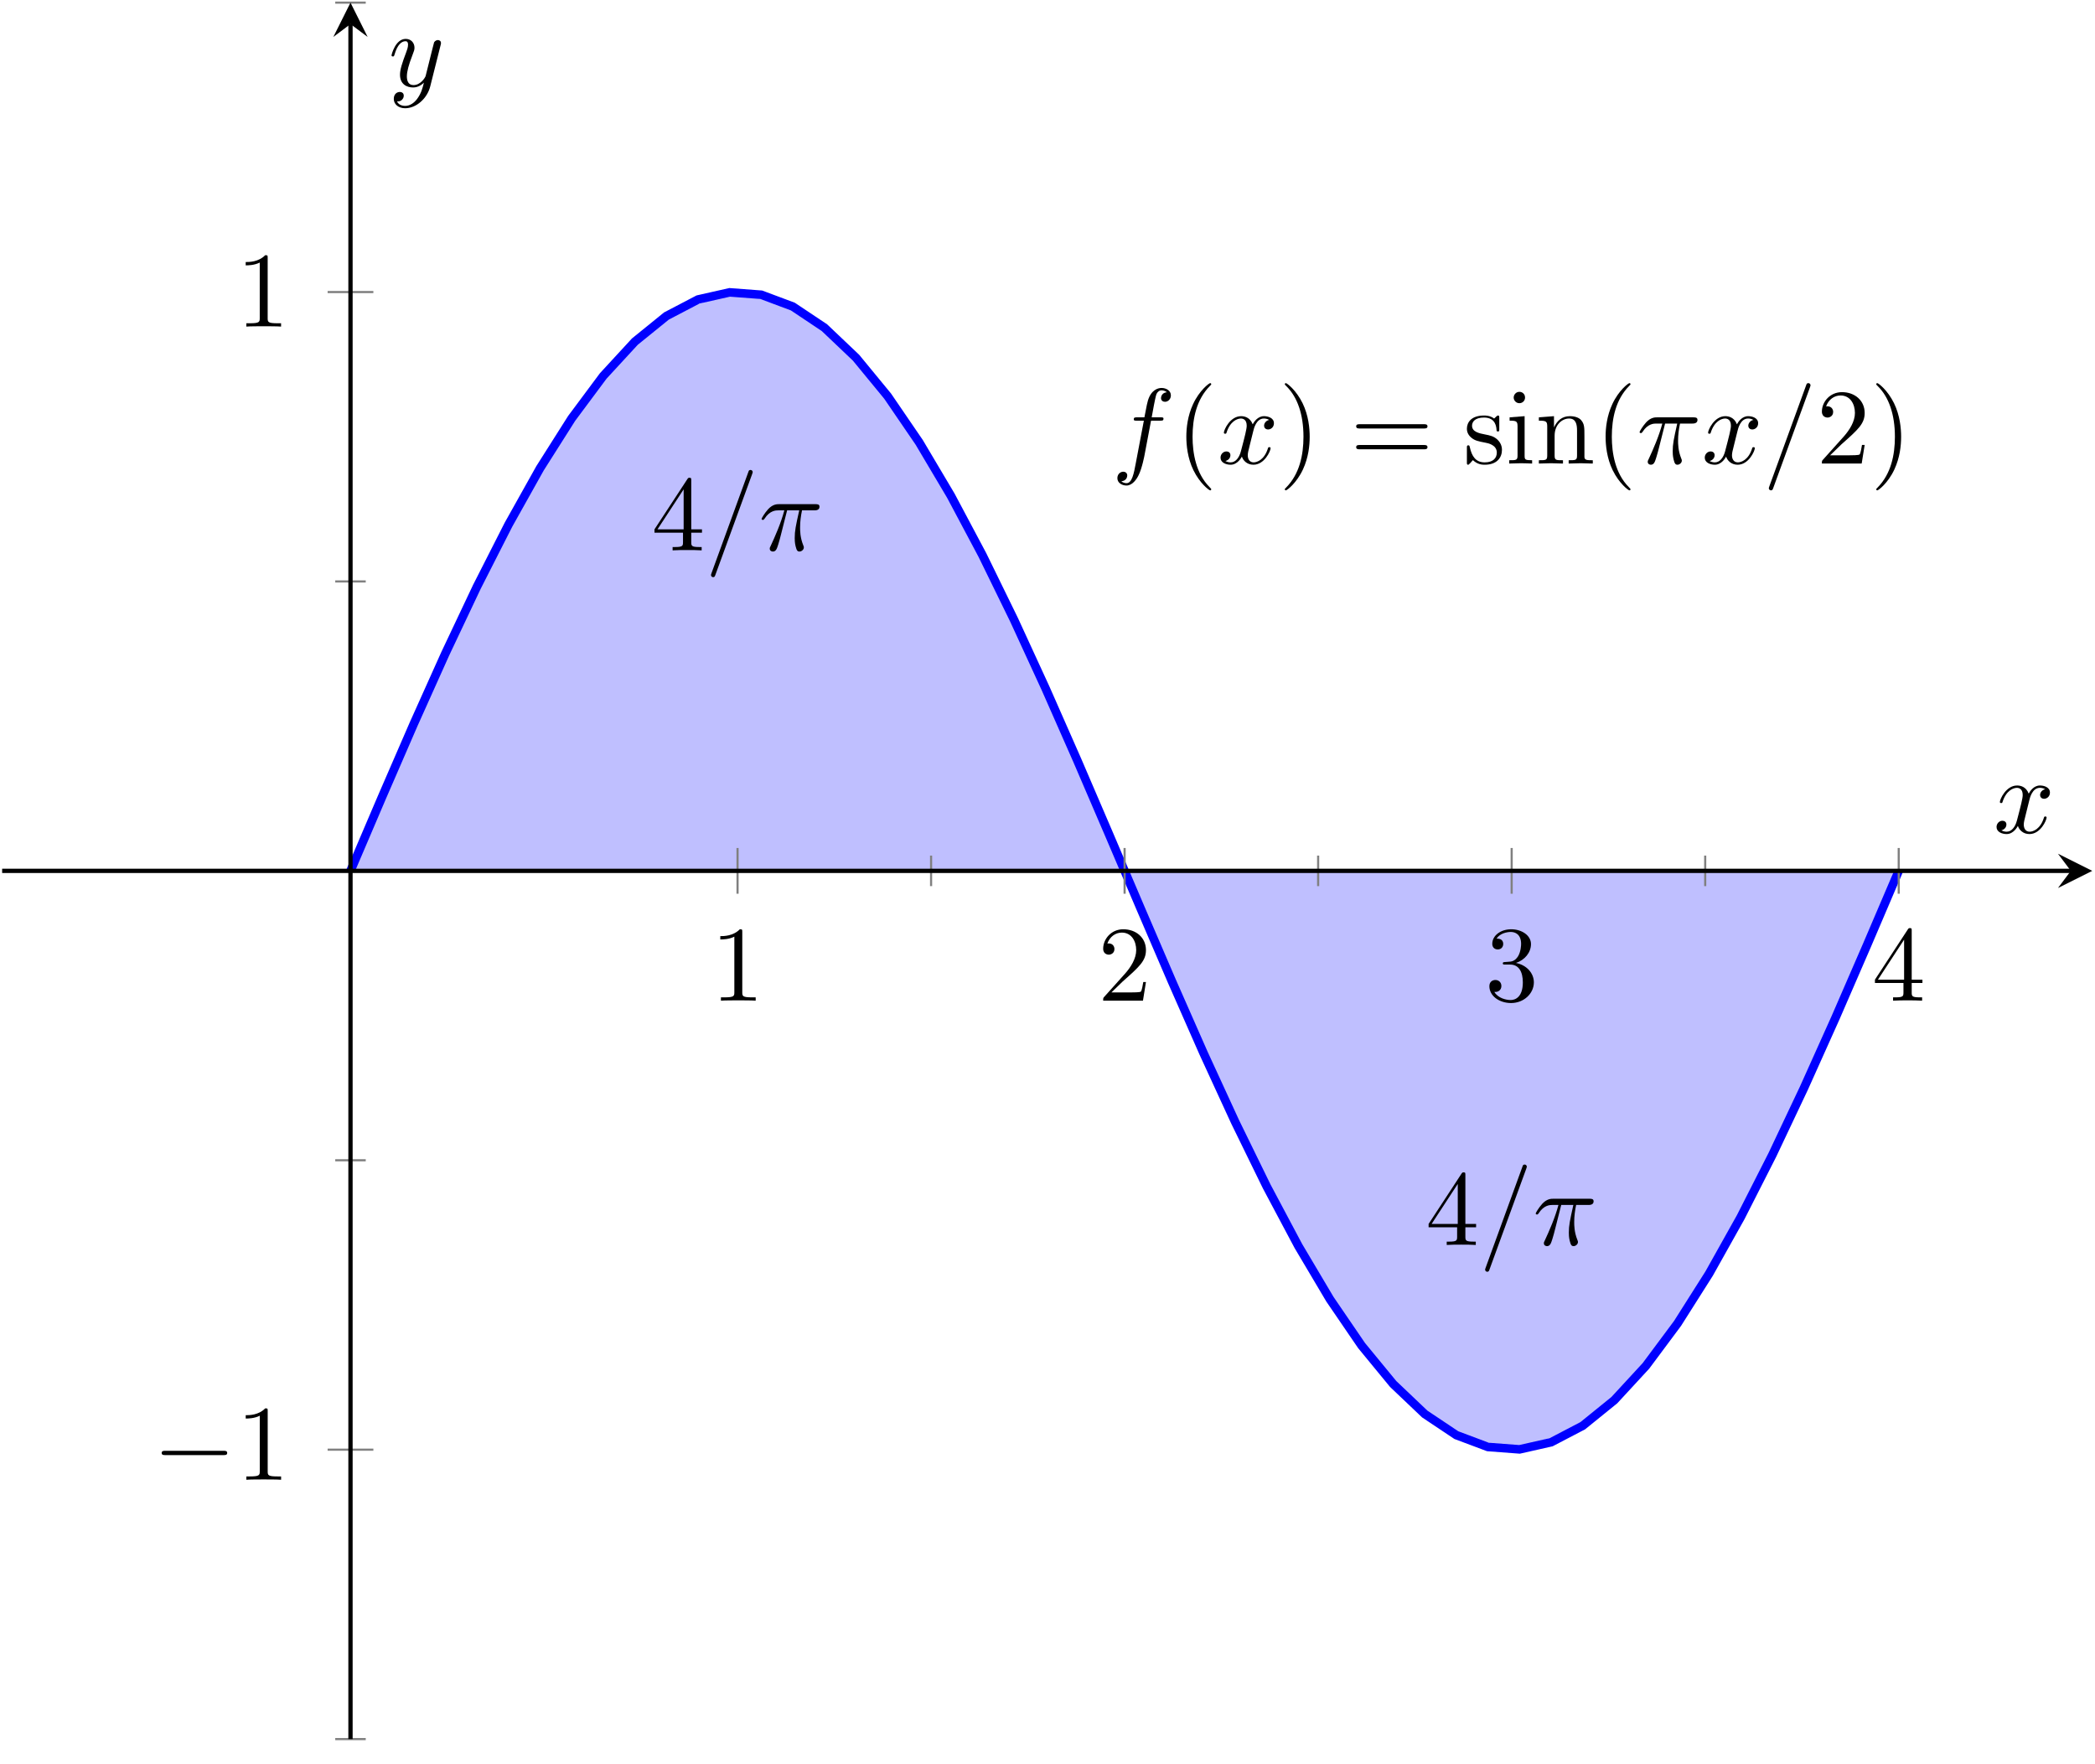 <?xml version='1.0' encoding='UTF-8'?>
<!-- This file was generated by dvisvgm 2.13.1 -->
<svg version='1.1' xmlns='http://www.w3.org/2000/svg' xmlns:xlink='http://www.w3.org/1999/xlink' width='194.664pt' height='163.883pt' viewBox='-72 -72 194.664 163.883'>
<defs>
<path id='g0-0' d='M6.565-2.291C6.735-2.291 6.914-2.291 6.914-2.491S6.735-2.69 6.565-2.69H1.176C1.006-2.69 .827-2.69 .827-2.491S1.006-2.291 1.176-2.291H6.565Z'/>
<path id='g2-40' d='M3.298 2.391C3.298 2.361 3.298 2.341 3.128 2.172C1.883 .917 1.564-.966 1.564-2.491C1.564-4.224 1.943-5.958 3.168-7.203C3.298-7.323 3.298-7.342 3.298-7.372C3.298-7.442 3.258-7.472 3.198-7.472C3.098-7.472 2.202-6.795 1.614-5.529C1.106-4.433 .986-3.328 .986-2.491C.986-1.714 1.096-.508 1.644 .618C2.242 1.843 3.098 2.491 3.198 2.491C3.258 2.491 3.298 2.461 3.298 2.391Z'/>
<path id='g2-41' d='M2.879-2.491C2.879-3.268 2.77-4.473 2.222-5.599C1.624-6.824 .767-7.472 .667-7.472C.608-7.472 .568-7.432 .568-7.372C.568-7.342 .568-7.323 .757-7.143C1.733-6.157 2.301-4.573 2.301-2.491C2.301-.787 1.933 .966 .697 2.222C.568 2.341 .568 2.361 .568 2.391C.568 2.451 .608 2.491 .667 2.491C.767 2.491 1.664 1.813 2.252 .548C2.76-.548 2.879-1.654 2.879-2.491Z'/>
<path id='g2-49' d='M2.929-6.376C2.929-6.615 2.929-6.635 2.7-6.635C2.082-5.998 1.205-5.998 .887-5.998V-5.689C1.086-5.689 1.674-5.689 2.192-5.948V-.787C2.192-.428 2.162-.309 1.265-.309H.946V0C1.295-.03 2.162-.03 2.56-.03S3.826-.03 4.174 0V-.309H3.856C2.959-.309 2.929-.418 2.929-.787V-6.376Z'/>
<path id='g2-50' d='M1.265-.767L2.321-1.793C3.875-3.168 4.473-3.706 4.473-4.702C4.473-5.838 3.577-6.635 2.361-6.635C1.235-6.635 .498-5.719 .498-4.832C.498-4.274 .996-4.274 1.026-4.274C1.196-4.274 1.544-4.394 1.544-4.802C1.544-5.061 1.365-5.32 1.016-5.32C.936-5.32 .917-5.32 .887-5.31C1.116-5.958 1.654-6.326 2.232-6.326C3.138-6.326 3.567-5.519 3.567-4.702C3.567-3.905 3.068-3.118 2.521-2.501L.608-.369C.498-.259 .498-.239 .498 0H4.194L4.473-1.733H4.224C4.174-1.435 4.105-.996 4.005-.847C3.935-.767 3.278-.767 3.059-.767H1.265Z'/>
<path id='g2-51' d='M2.889-3.507C3.706-3.776 4.284-4.473 4.284-5.26C4.284-6.077 3.407-6.635 2.451-6.635C1.445-6.635 .687-6.037 .687-5.28C.687-4.951 .907-4.762 1.196-4.762C1.504-4.762 1.704-4.981 1.704-5.27C1.704-5.768 1.235-5.768 1.086-5.768C1.395-6.257 2.052-6.386 2.411-6.386C2.819-6.386 3.367-6.167 3.367-5.27C3.367-5.151 3.347-4.573 3.088-4.134C2.79-3.656 2.451-3.626 2.202-3.616C2.122-3.606 1.883-3.587 1.813-3.587C1.733-3.577 1.664-3.567 1.664-3.467C1.664-3.357 1.733-3.357 1.903-3.357H2.341C3.158-3.357 3.527-2.68 3.527-1.704C3.527-.349 2.839-.06 2.401-.06C1.973-.06 1.225-.229 .877-.817C1.225-.767 1.534-.986 1.534-1.365C1.534-1.724 1.265-1.923 .976-1.923C.737-1.923 .418-1.783 .418-1.345C.418-.438 1.345 .219 2.431 .219C3.646 .219 4.553-.687 4.553-1.704C4.553-2.521 3.925-3.298 2.889-3.507Z'/>
<path id='g2-52' d='M2.929-1.644V-.777C2.929-.418 2.909-.309 2.172-.309H1.963V0C2.371-.03 2.889-.03 3.308-.03S4.254-.03 4.663 0V-.309H4.453C3.716-.309 3.696-.418 3.696-.777V-1.644H4.692V-1.953H3.696V-6.486C3.696-6.685 3.696-6.745 3.537-6.745C3.447-6.745 3.417-6.745 3.337-6.625L.279-1.953V-1.644H2.929ZM2.989-1.953H.558L2.989-5.669V-1.953Z'/>
<path id='g2-61' d='M6.844-3.258C6.994-3.258 7.183-3.258 7.183-3.457S6.994-3.656 6.854-3.656H.887C.747-3.656 .558-3.656 .558-3.457S.747-3.258 .897-3.258H6.844ZM6.854-1.325C6.994-1.325 7.183-1.325 7.183-1.524S6.994-1.724 6.844-1.724H.897C.747-1.724 .558-1.724 .558-1.524S.747-1.325 .887-1.325H6.854Z'/>
<path id='g2-105' d='M1.763-4.403L.369-4.294V-3.985C1.016-3.985 1.106-3.925 1.106-3.437V-.757C1.106-.309 .996-.309 .329-.309V0C.648-.01 1.186-.03 1.425-.03C1.773-.03 2.122-.01 2.461 0V-.309C1.803-.309 1.763-.359 1.763-.747V-4.403ZM1.803-6.137C1.803-6.456 1.554-6.665 1.275-6.665C.966-6.665 .747-6.396 .747-6.137C.747-5.868 .966-5.609 1.275-5.609C1.554-5.609 1.803-5.818 1.803-6.137Z'/>
<path id='g2-110' d='M1.096-3.427V-.757C1.096-.309 .986-.309 .319-.309V0C.667-.01 1.176-.03 1.445-.03C1.704-.03 2.222-.01 2.56 0V-.309C1.893-.309 1.783-.309 1.783-.757V-2.59C1.783-3.626 2.491-4.184 3.128-4.184C3.756-4.184 3.866-3.646 3.866-3.078V-.757C3.866-.309 3.756-.309 3.088-.309V0C3.437-.01 3.945-.03 4.214-.03C4.473-.03 4.991-.01 5.33 0V-.309C4.812-.309 4.563-.309 4.553-.608V-2.511C4.553-3.367 4.553-3.676 4.244-4.035C4.105-4.204 3.776-4.403 3.198-4.403C2.471-4.403 2.002-3.975 1.724-3.357V-4.403L.319-4.294V-3.985C1.016-3.985 1.096-3.915 1.096-3.427Z'/>
<path id='g2-115' d='M2.072-1.933C2.291-1.893 3.108-1.733 3.108-1.016C3.108-.508 2.76-.11 1.983-.11C1.146-.11 .787-.677 .598-1.524C.568-1.654 .558-1.694 .458-1.694C.329-1.694 .329-1.624 .329-1.445V-.13C.329 .04 .329 .11 .438 .11C.488 .11 .498 .1 .687-.09C.707-.11 .707-.13 .887-.319C1.325 .1 1.773 .11 1.983 .11C3.128 .11 3.587-.558 3.587-1.275C3.587-1.803 3.288-2.102 3.168-2.222C2.839-2.54 2.451-2.62 2.032-2.7C1.474-2.809 .807-2.939 .807-3.517C.807-3.866 1.066-4.274 1.923-4.274C3.019-4.274 3.068-3.377 3.088-3.068C3.098-2.979 3.188-2.979 3.208-2.979C3.337-2.979 3.337-3.029 3.337-3.218V-4.224C3.337-4.394 3.337-4.463 3.228-4.463C3.178-4.463 3.158-4.463 3.029-4.344C2.999-4.304 2.899-4.214 2.859-4.184C2.481-4.463 2.072-4.463 1.923-4.463C.707-4.463 .329-3.796 .329-3.238C.329-2.889 .488-2.61 .757-2.391C1.076-2.132 1.355-2.072 2.072-1.933Z'/>
<path id='g1-25' d='M2.64-3.716H3.766C3.437-2.242 3.347-1.813 3.347-1.146C3.347-.996 3.347-.727 3.427-.389C3.527 .05 3.636 .11 3.786 .11C3.985 .11 4.194-.07 4.194-.269C4.194-.329 4.194-.349 4.134-.488C3.846-1.205 3.846-1.853 3.846-2.132C3.846-2.66 3.915-3.198 4.025-3.716H5.161C5.29-3.716 5.649-3.716 5.649-4.055C5.649-4.294 5.44-4.294 5.25-4.294H1.913C1.694-4.294 1.315-4.294 .877-3.826C.528-3.437 .269-2.979 .269-2.929C.269-2.919 .269-2.829 .389-2.829C.468-2.829 .488-2.869 .548-2.949C1.036-3.716 1.614-3.716 1.813-3.716H2.381C2.062-2.511 1.524-1.305 1.106-.399C1.026-.249 1.026-.229 1.026-.159C1.026 .03 1.186 .11 1.315 .11C1.614 .11 1.694-.169 1.813-.538C1.953-.996 1.953-1.016 2.082-1.514L2.64-3.716Z'/>
<path id='g1-61' d='M4.374-7.093C4.423-7.223 4.423-7.263 4.423-7.273C4.423-7.382 4.334-7.472 4.224-7.472C4.154-7.472 4.085-7.442 4.055-7.382L.598 2.112C.548 2.242 .548 2.281 .548 2.291C.548 2.401 .638 2.491 .747 2.491C.877 2.491 .907 2.421 .966 2.252L4.374-7.093Z'/>
<path id='g1-102' d='M3.656-3.985H4.513C4.712-3.985 4.812-3.985 4.812-4.184C4.812-4.294 4.712-4.294 4.543-4.294H3.716L3.925-5.43C3.965-5.639 4.105-6.346 4.164-6.466C4.254-6.655 4.423-6.804 4.633-6.804C4.672-6.804 4.932-6.804 5.121-6.625C4.682-6.585 4.583-6.237 4.583-6.087C4.583-5.858 4.762-5.738 4.951-5.738C5.21-5.738 5.499-5.958 5.499-6.336C5.499-6.795 5.041-7.024 4.633-7.024C4.294-7.024 3.666-6.844 3.367-5.858C3.308-5.649 3.278-5.549 3.039-4.294H2.351C2.162-4.294 2.052-4.294 2.052-4.105C2.052-3.985 2.142-3.985 2.331-3.985H2.989L2.242-.05C2.062 .917 1.893 1.823 1.375 1.823C1.335 1.823 1.086 1.823 .897 1.644C1.355 1.614 1.445 1.255 1.445 1.106C1.445 .877 1.265 .757 1.076 .757C.817 .757 .528 .976 .528 1.355C.528 1.803 .966 2.042 1.375 2.042C1.923 2.042 2.321 1.455 2.501 1.076C2.819 .448 3.049-.757 3.059-.827L3.656-3.985Z'/>
<path id='g1-120' d='M3.328-3.009C3.387-3.268 3.616-4.184 4.314-4.184C4.364-4.184 4.603-4.184 4.812-4.055C4.533-4.005 4.334-3.756 4.334-3.517C4.334-3.357 4.443-3.168 4.712-3.168C4.932-3.168 5.25-3.347 5.25-3.746C5.25-4.264 4.663-4.403 4.324-4.403C3.746-4.403 3.397-3.875 3.278-3.646C3.029-4.304 2.491-4.403 2.202-4.403C1.166-4.403 .598-3.118 .598-2.869C.598-2.77 .697-2.77 .717-2.77C.797-2.77 .827-2.79 .847-2.879C1.186-3.935 1.843-4.184 2.182-4.184C2.371-4.184 2.72-4.095 2.72-3.517C2.72-3.208 2.55-2.54 2.182-1.146C2.022-.528 1.674-.11 1.235-.11C1.176-.11 .946-.11 .737-.239C.986-.289 1.205-.498 1.205-.777C1.205-1.046 .986-1.126 .837-1.126C.538-1.126 .289-.867 .289-.548C.289-.09 .787 .11 1.225 .11C1.883 .11 2.242-.588 2.271-.648C2.391-.279 2.75 .11 3.347 .11C4.374 .11 4.941-1.176 4.941-1.425C4.941-1.524 4.852-1.524 4.822-1.524C4.732-1.524 4.712-1.484 4.692-1.415C4.364-.349 3.686-.11 3.367-.11C2.979-.11 2.819-.428 2.819-.767C2.819-.986 2.879-1.205 2.989-1.644L3.328-3.009Z'/>
<path id='g1-121' d='M4.842-3.796C4.882-3.935 4.882-3.955 4.882-4.025C4.882-4.204 4.742-4.294 4.593-4.294C4.493-4.294 4.334-4.234 4.244-4.085C4.224-4.035 4.144-3.726 4.105-3.547C4.035-3.288 3.965-3.019 3.905-2.75L3.457-.956C3.417-.807 2.989-.11 2.331-.11C1.823-.11 1.714-.548 1.714-.917C1.714-1.375 1.883-1.993 2.222-2.869C2.381-3.278 2.421-3.387 2.421-3.587C2.421-4.035 2.102-4.403 1.604-4.403C.658-4.403 .289-2.959 .289-2.869C.289-2.77 .389-2.77 .408-2.77C.508-2.77 .518-2.79 .568-2.949C.837-3.885 1.235-4.184 1.574-4.184C1.654-4.184 1.823-4.184 1.823-3.866C1.823-3.616 1.724-3.357 1.654-3.168C1.255-2.112 1.076-1.544 1.076-1.076C1.076-.189 1.704 .11 2.291 .11C2.68 .11 3.019-.06 3.298-.339C3.168 .179 3.049 .667 2.65 1.196C2.391 1.534 2.012 1.823 1.554 1.823C1.415 1.823 .966 1.793 .797 1.405C.956 1.405 1.086 1.405 1.225 1.285C1.325 1.196 1.425 1.066 1.425 .877C1.425 .568 1.156 .528 1.056 .528C.827 .528 .498 .687 .498 1.176C.498 1.674 .936 2.042 1.554 2.042C2.58 2.042 3.606 1.136 3.885 .01L4.842-3.796Z'/>
</defs>
<g id='page1'>
<g stroke-miterlimit='10' transform='translate(-71.801,89.592)scale(0.996,-0.996)'>
<g fill='#000' stroke='#000'>
<g stroke-width='0.4'>
<g stroke='none' transform='scale(-1.004,1.004)translate(-71.801,89.592)scale(-1,-1)'/>
<g transform='translate(-0.2,-0.2)'>
<g stroke='none' transform='scale(-1.004,1.004)translate(-71.801,89.592)scale(-1,-1)'>
<g stroke='#000' stroke-miterlimit='10' transform='translate(-71.602,89.393)scale(0.996,-0.996)'>
<g fill='#000' stroke='#000'>
<g stroke-width='0.4'>
<clipPath id='pgfcp9'>
<path d='M 0.0 0.0 L 194.994 0.0 L 194.994 161.998 L 0.0 161.998 Z'/> </clipPath>
<g clip-path='url(#pgfcp9)'>
<g fill='#00f' stroke='#00f'>
<g stroke-width='0.8'>
<g stroke-dasharray='none' stroke-dashoffset='0.0'>
<g fill='#8080ff'>
<g stroke-opacity='0.5'>
<g fill-opacity='0.5'>
<path d='M 32.499 80.999 L 38.517 94.974 L 44.536 107.997 L 50.554 119.181 L 56.572 127.762 L 62.59 133.157 L 68.609 134.997 L 74.627 133.157 L 80.645 127.763 L 86.664 119.182 L 92.682 107.999 L 98.7 94.975 L 104.718 81 L 110.737 67.025 L 116.755 54.001 L 122.773 42.817 L 128.792 34.236 L 134.81 28.841 L 140.828 27.001 L 146.847 28.84 L 152.865 34.232 L 158.883 42.813 L 164.901 53.991 L 170.92 67.02 L 176.938 80.995 L 176.938 80.999 L 32.499 80.999 Z' stroke='none'/>
</g>
</g>
</g>
</g>
</g>
</g>
<g fill='#00f' stroke='#00f'>
<g stroke-width='0.8'>
<g stroke-dasharray='none' stroke-dashoffset='0.0'>
<g fill='#8080ff'>
<path d='M 32.499 80.999 L 35.447 87.903 L 38.394 94.695 L 41.342 101.262 L 44.29 107.496 L 47.237 113.294 L 50.185 118.563 L 53.133 123.214 L 56.08 127.173 L 59.028 130.374 L 61.976 132.763 L 64.924 134.304 L 67.871 134.969 L 70.819 134.746 L 73.767 133.643 L 76.714 131.675 L 79.662 128.873 L 82.61 125.288 L 85.557 120.974 L 88.505 116.004 L 91.453 110.46 L 94.4 104.43 L 97.348 98.017 L 100.296 91.325 L 103.243 84.462 L 106.191 77.543 L 109.139 70.682 L 112.086 63.988 L 115.034 57.576 L 117.982 51.545 L 120.93 46 L 123.877 41.031 L 126.825 36.714 L 129.773 33.129 L 132.72 30.326 L 135.668 28.357 L 138.616 27.252 L 141.563 27.029 L 144.511 27.694 L 147.459 29.233 L 150.406 31.62 L 153.354 34.817 L 156.302 38.777 L 159.249 43.426 L 162.197 48.693 L 165.145 54.494 L 168.092 60.726 L 171.04 67.291 L 173.988 74.086 L 176.936 80.989' fill='none'/>
</g>
</g>
</g>
</g>
<path d='M 140.829 121.498' fill='none'/>
<g transform='translate(103.514,118.998)'>
<g stroke='none' transform='scale(-1.004,1.004)translate(-71.602,89.393)scale(-1,-1)'>
<g fill='#000'>
<g stroke='none'>
<use x='-71.602' y='89.393' xlink:href='#g1-102'/>
<use x='-65.652' y='89.393' xlink:href='#g2-40'/>
<use x='-61.777' y='89.393' xlink:href='#g1-120'/>
<use x='-56.083' y='89.393' xlink:href='#g2-41'/>
<use x='-49.442' y='89.393' xlink:href='#g2-61'/>
<use x='-38.925' y='89.393' xlink:href='#g2-115'/>
<use x='-34.996' y='89.393' xlink:href='#g2-105'/>
<use x='-32.228' y='89.393' xlink:href='#g2-110'/>
<use x='-26.694' y='89.393' xlink:href='#g2-40'/>
<use x='-22.819' y='89.393' xlink:href='#g1-25'/>
<use x='-16.783' y='89.393' xlink:href='#g1-120'/>
<use x='-11.089' y='89.393' xlink:href='#g1-61'/>
<use x='-6.107' y='89.393' xlink:href='#g2-50'/>
<use x='-1.126' y='89.393' xlink:href='#g2-41'/>
</g>
</g>
</g>
</g>
<path d='M 68.609 113.399' fill='none'/>
<g transform='translate(60.579,110.899)'>
<g stroke='none' transform='scale(-1.004,1.004)translate(-71.602,89.393)scale(-1,-1)'>
<g fill='#000'>
<g stroke='none'>
<use x='-71.602' y='89.393' xlink:href='#g2-52'/>
<use x='-66.62' y='89.393' xlink:href='#g1-61'/>
<use x='-61.639' y='89.393' xlink:href='#g1-25'/>
</g>
</g>
</g>
</g>
<path d='M 140.829 48.599' fill='none'/>
<g transform='translate(132.799,46.099)'>
<g stroke='none' transform='scale(-1.004,1.004)translate(-71.602,89.393)scale(-1,-1)'>
<g fill='#000'>
<g stroke='none'>
<use x='-71.602' y='89.393' xlink:href='#g2-52'/>
<use x='-66.62' y='89.393' xlink:href='#g1-61'/>
<use x='-61.639' y='89.393' xlink:href='#g1-25'/>
</g>
</g>
</g>
</g>
</g>
<g stroke-width='0.2'>
<g fill='#808080' stroke='#808080'>
<path d='M 86.664 79.576 L 86.664 82.422 M 122.774 79.576 L 122.774 82.422 M 158.884 79.576 L 158.884 82.422' fill='none'/>
</g>
</g>
<g stroke-width='0.2'>
<g fill='#808080' stroke='#808080'>
<path d='M 68.609 78.865 L 68.609 83.133 M 104.719 78.865 L 104.719 83.133 M 140.829 78.865 L 140.829 83.133 M 176.939 78.865 L 176.939 83.133' fill='none'/>
</g>
</g>
<g stroke-width='0.2'>
<g fill='#808080' stroke='#808080'>
<path d='M 31.076 0.0 L 33.922 0.0 M 31.076 53.999 L 33.922 53.999 M 31.076 107.999 L 33.922 107.999 M 31.076 161.998 L 33.922 161.998' fill='none'/>
</g>
</g>
<g stroke-width='0.2'>
<g fill='#808080' stroke='#808080'>
<path d='M 30.365 27 L 34.633 27 M 30.365 134.998 L 34.633 134.998' fill='none'/>
</g>
</g>
<path d='M 0.0 80.999 L 192.994 80.999' fill='none'/>
<g transform='translate(192.994,80.999)'>
<path d=' M 2 0.0 L -1.2 1.6 L 0.0 0.0 L -1.2 -1.6  ' stroke='none'/>
</g>
<path d='M 32.499 0.0 L 32.499 159.998' fill='none'/>
<g transform='matrix(0.0,1.0,-1.0,0.0,32.499,159.998)'>
<path d=' M 2 0.0 L -1.2 1.6 L 0.0 0.0 L -1.2 -1.6  ' stroke='none'/>
</g>
<g transform='translate(66.109,68.888)'>
<g stroke='none' transform='scale(-1.004,1.004)translate(-71.602,89.393)scale(-1,-1)'>
<g fill='#000'>
<g stroke='none'>
<use x='-71.602' y='89.393' xlink:href='#g2-49'/>
</g>
</g>
</g>
</g>
<g transform='translate(102.219,68.888)'>
<g stroke='none' transform='scale(-1.004,1.004)translate(-71.602,89.393)scale(-1,-1)'>
<g fill='#000'>
<g stroke='none'>
<use x='-71.602' y='89.393' xlink:href='#g2-50'/>
</g>
</g>
</g>
</g>
<g transform='translate(138.329,68.888)'>
<g stroke='none' transform='scale(-1.004,1.004)translate(-71.602,89.393)scale(-1,-1)'>
<g fill='#000'>
<g stroke='none'>
<use x='-71.602' y='89.393' xlink:href='#g2-51'/>
</g>
</g>
</g>
</g>
<g transform='translate(174.439,68.888)'>
<g stroke='none' transform='scale(-1.004,1.004)translate(-71.602,89.393)scale(-1,-1)'>
<g fill='#000'>
<g stroke='none'>
<use x='-71.602' y='89.393' xlink:href='#g2-52'/>
</g>
</g>
</g>
</g>
<g transform='translate(14.054,24.194)'>
<g stroke='none' transform='scale(-1.004,1.004)translate(-71.602,89.393)scale(-1,-1)'>
<g fill='#000'>
<g stroke='none'>
<use x='-71.602' y='89.393' xlink:href='#g0-0'/>
<use x='-63.853' y='89.393' xlink:href='#g2-49'/>
</g>
</g>
</g>
</g>
<g transform='translate(21.832,131.776)'>
<g stroke='none' transform='scale(-1.004,1.004)translate(-71.602,89.393)scale(-1,-1)'>
<g fill='#000'>
<g stroke='none'>
<use x='-71.602' y='89.393' xlink:href='#g2-49'/>
</g>
</g>
</g>
</g>
<g transform='translate(185.774,84.543)'>
<g stroke='none' transform='scale(-1.004,1.004)translate(-71.602,89.393)scale(-1,-1)'>
<g fill='#000'>
<g stroke='none'>
<use x='-71.602' y='89.393' xlink:href='#g1-120'/>
</g>
</g>
</g>
</g>
<g transform='translate(36.038,154.195)'>
<g stroke='none' transform='scale(-1.004,1.004)translate(-71.602,89.393)scale(-1,-1)'>
<g fill='#000'>
<g stroke='none'>
<use x='-71.602' y='89.393' xlink:href='#g1-121'/>
</g>
</g>
</g>
</g>
</g>
</g>
</g>
</g>
</g>
</g>
</g>
</g>
</g>
</svg>